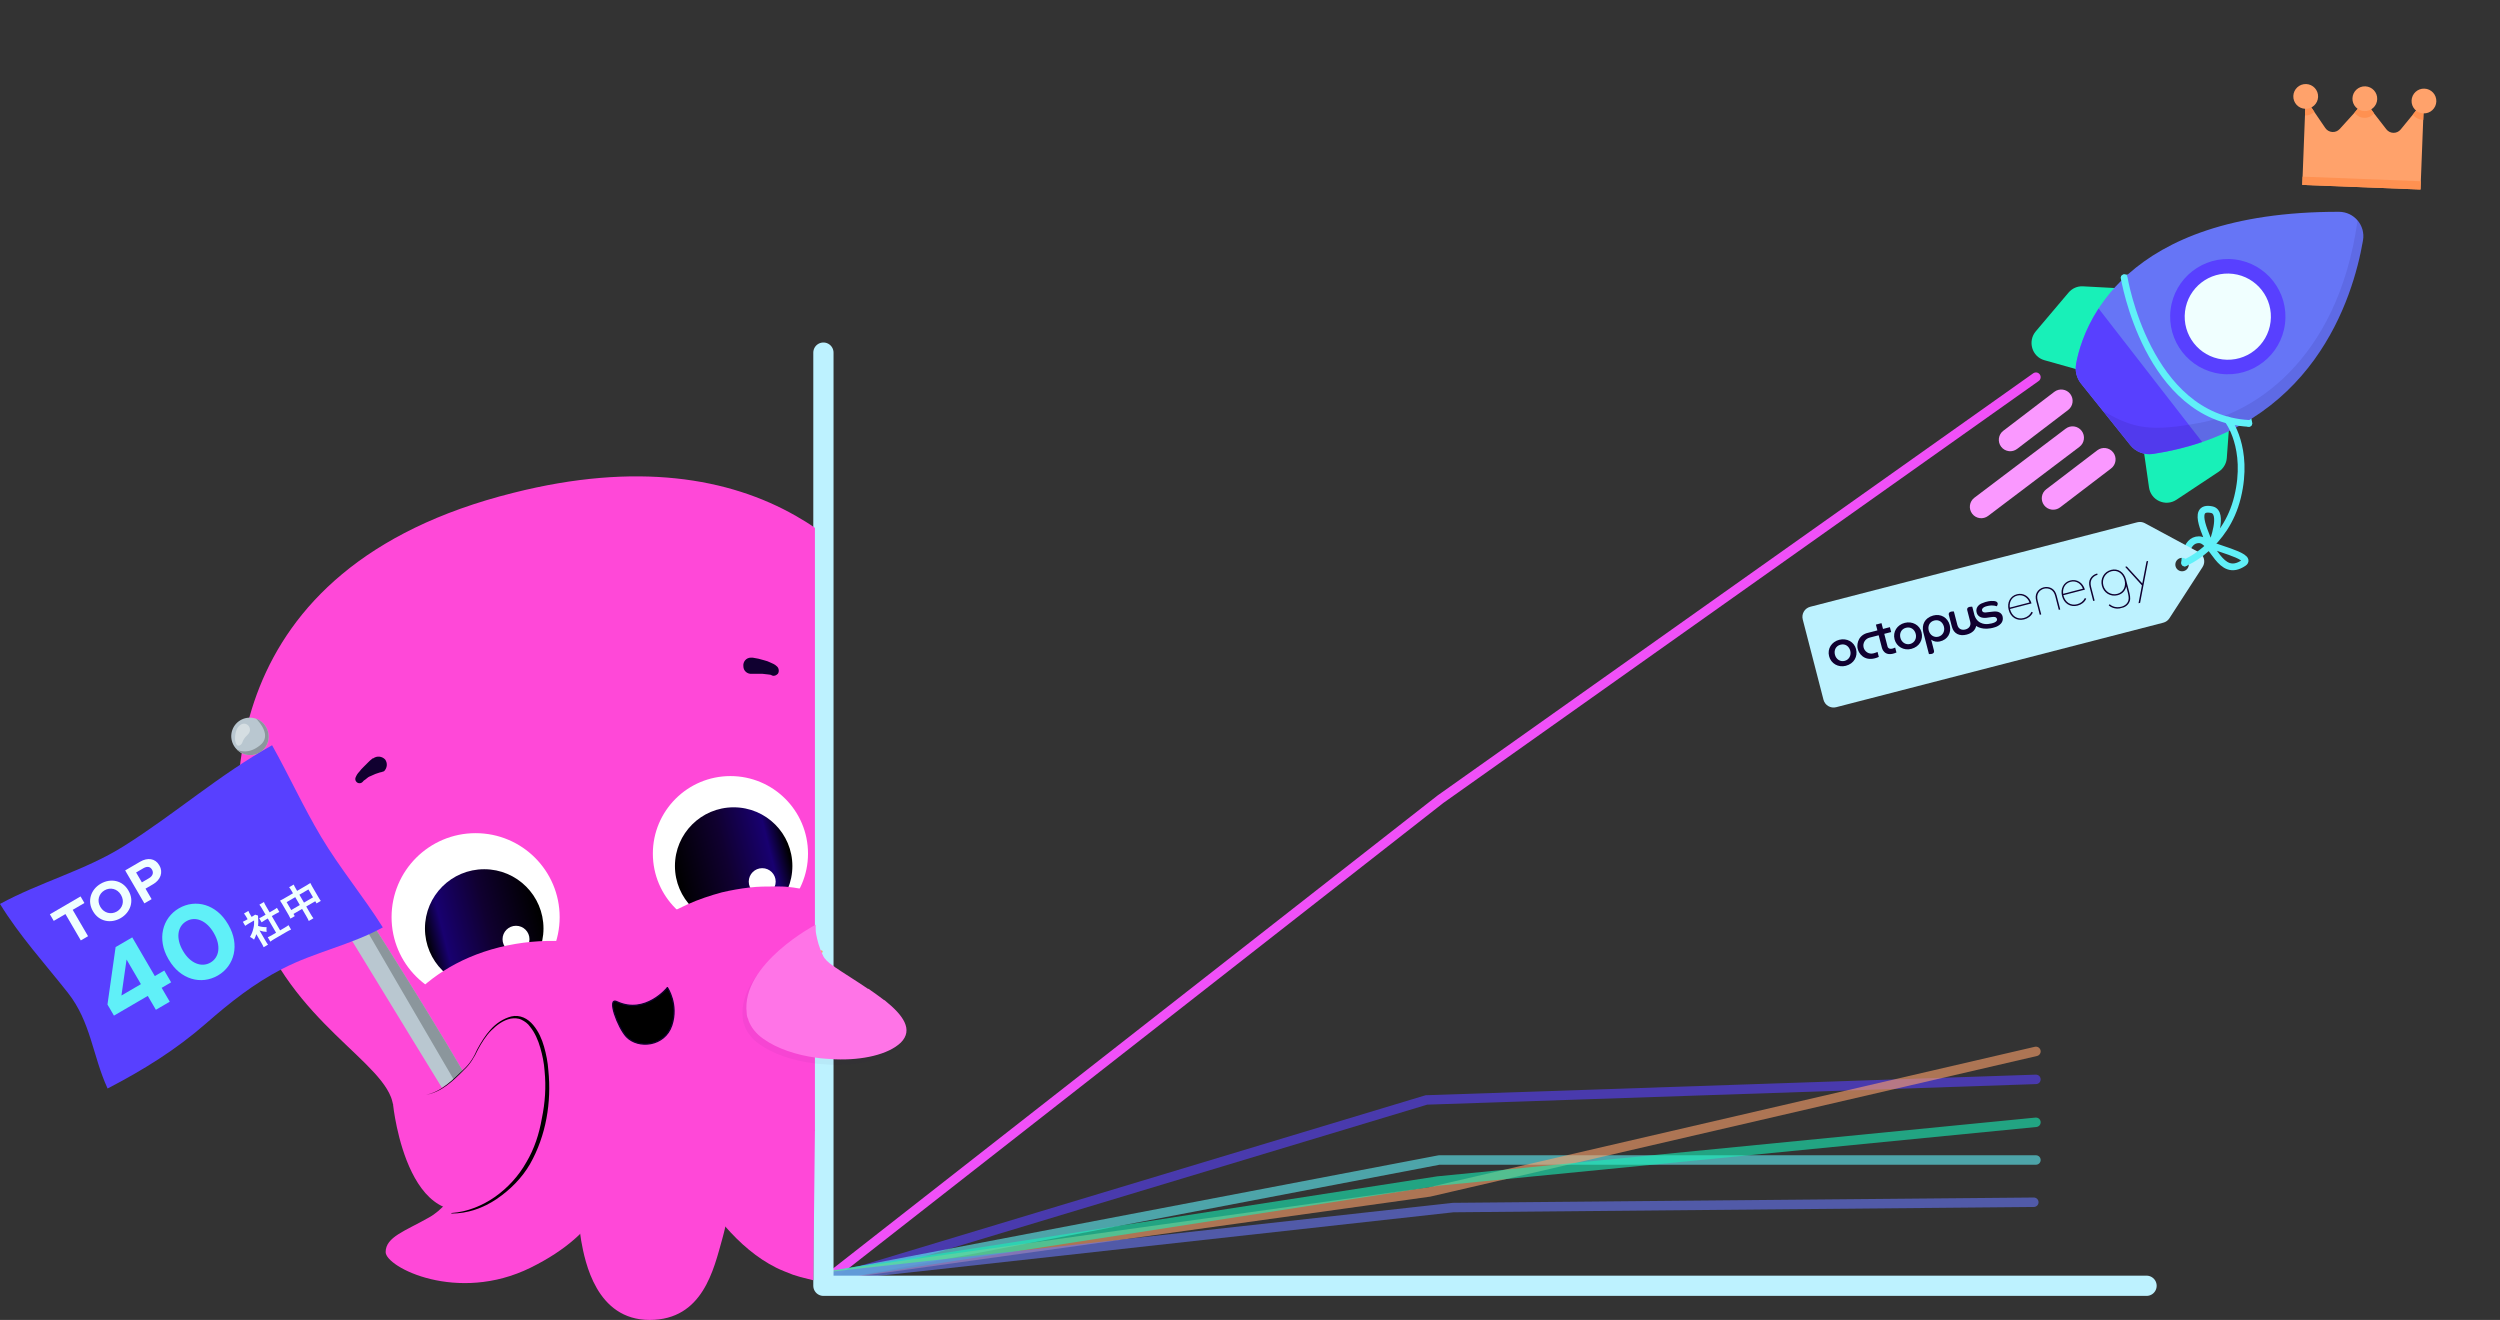 <?xml version="1.0" standalone="no"?>
<!DOCTYPE svg PUBLIC "-//W3C//DTD SVG 1.1//EN" "http://www.w3.org/Graphics/SVG/1.1/DTD/svg11.dtd">
<svg xmlns="http://www.w3.org/2000/svg" xmlns:xlink="http://www.w3.org/1999/xlink" id="_レイヤー_2" data-name="レイヤー 2" viewBox="0 0 1852.29 977.96" width="1852.29" height="977.96">
  <rect x="0" y="0" width="1852.29" height="977.96" fill="#333333" stroke="none"/>
  <defs>
    <style>
      .cls-1, .cls-2, .cls-3, .cls-4, .cls-5, .cls-6, .cls-7, .cls-8, .cls-9, .cls-10 {
        fill: none;
      }

      .cls-11 {
        fill: #d5dee2;
      }

      .cls-2 {
        stroke-width: 5px;
      }

      .cls-2, .cls-3, .cls-4, .cls-5, .cls-12, .cls-6, .cls-7, .cls-8, .cls-9, .cls-10 {
        stroke-linecap: round;
      }

      .cls-2, .cls-3, .cls-12, .cls-7 {
        stroke-miterlimit: 10;
      }

      .cls-2, .cls-5 {
        stroke: #60f0f8;
      }

      .cls-13 {
        fill: #ff74e7;
      }

      .cls-14 {
        fill: #18f0b8;
      }

      .cls-15 {
        fill: #6675f6;
      }

      .cls-3 {
        stroke: #f050f8;
      }

      .cls-3, .cls-5, .cls-6, .cls-7, .cls-8, .cls-9 {
        stroke-width: 7px;
      }

      .cls-16 {
        fill: #100030;
      }

      .cls-4 {
        stroke: #bdf2ff;
        stroke-width: 15px;
      }

      .cls-4, .cls-5, .cls-6, .cls-8, .cls-9, .cls-10 {
        stroke-linejoin: round;
      }

      .cls-17 {
        fill: #bdf2ff;
      }

      .cls-18 {
        fill: #ff48d8;
      }

      .cls-19 {
        fill: #ff9151;
      }

      .cls-5, .cls-20, .cls-21, .cls-22, .cls-6, .cls-7, .cls-8, .cls-9 {
        isolation: isolate;
      }

      .cls-5, .cls-6, .cls-7, .cls-8, .cls-9 {
        opacity: .6;
      }

      .cls-20, .cls-21 {
        fill: #180048;
      }

      .cls-20, .cls-23 {
        opacity: .2;
      }

      .cls-21 {
        opacity: .1;
      }

      .cls-12 {
        stroke: #100030;
      }

      .cls-24 {
        fill: url(#_名称未設定グラデーション_2);
      }

      .cls-25 {
        clip-path: url(#clippath-1);
      }

      .cls-26 {
        fill: #60f0f8;
      }

      .cls-27 {
        fill: #fa98ff;
      }

      .cls-28 {
        fill: #fff;
      }

      .cls-6, .cls-10 {
        stroke: #ffa26b;
      }

      .cls-7 {
        stroke: #5840ff;
      }

      .cls-29 {
        fill: #ffa26b;
      }

      .cls-30 {
        fill: #5840ff;
      }

      .cls-8 {
        stroke: #6675f6;
      }

      .cls-31 {
        fill: url(#_名称未設定グラデーション_2-2);
      }

      .cls-32 {
        fill: #8b969c;
      }

      .cls-9 {
        stroke: #18f0b8;
      }

      .cls-10 {
        stroke-width: 1.82px;
      }

      .cls-33 {
        fill: azure;
      }

      .cls-34 {
        fill: #b9c7d0;
      }

      .cls-35 {
        clip-path: url(#clippath);
      }
    </style>
    <clipPath id="clippath">
      <rect class="cls-1" x="1653.34" y="3.71" width="195.24" height="195.24" transform="translate(1581.88 1847.05) rotate(-87.78)"/>
    </clipPath>
    <linearGradient id="_名称未設定グラデーション_2" data-name="名称未設定グラデーション 2" x1="-139.16" y1="433.12" x2="-223" y2="454.13" gradientTransform="translate(539 244.5)" gradientUnits="userSpaceOnUse">
      <stop offset="0" stop-color="#000"/>
      <stop offset=".45" stop-color="#100030"/>
      <stop offset=".84" stop-color="#180070"/>
      <stop offset="1" stop-color="#000"/>
    </linearGradient>
    <linearGradient id="_名称未設定グラデーション_2-2" data-name="名称未設定グラデーション 2" x1="-36.53" y1="407.45" x2="45.54" y2="386.88" xlink:href="#_名称未設定グラデーション_2"/>
    <clipPath id="clippath-1">
      <rect class="cls-1" x="1351.99" y="441.14" width="246.56" height="33.7" transform="translate(-67.67 383.7) rotate(-14.49)"/>
    </clipPath>
  </defs>
  <g id="_レイヤー_1-2" data-name=" レイヤー 1">
    <g>
      <path class="cls-2" d="M1666.22,313.63s-17.16-103.55-92.36-107.78"/>
      <g>
        <path class="cls-14" d="M1580.05,214.11l-36.82-1.97c-4.03-.22-7.93,1.5-10.59,4.62l-24.27,28.69c-6.25,7.37-2.86,18.83,6.32,21.42l30.36,8.55,35-61.31h0Z"/>
        <path class="cls-14" d="M1652.62,301.86l-2.75,37.48c-.3,4.1-2.49,7.83-5.9,10.1l-31.41,20.84c-8.08,5.35-18.95.47-20.32-9.15l-4.56-31.81,64.94-27.46h0Z"/>
        <path class="cls-15" d="M1538.18,269.69c5.09-27.73,33.87-112.98,194.78-112.76,11.22,0,19.73,10.1,17.82,21.15-7.44,43.17-37.25,140.26-155.62,158.24-6.38.96-12.81-1.54-16.82-6.57l-36.44-45.51c-3.28-4.08-4.64-9.39-3.67-14.55h-.05Z"/>
        <path class="cls-30" d="M1538.18,269.69c1.68-9.16,5.95-24.58,16.69-41.13l76.77,98.95c-11.13,3.81-23.25,6.82-36.5,8.83-6.38.96-12.81-1.54-16.82-6.57l-36.44-45.51c-3.28-4.08-4.64-9.39-3.67-14.55l-.02-.02h-.01Z"/>
        <path class="cls-30" d="M1645.37,276.99c23.41,2.9,44.73-13.73,47.63-37.14s-13.73-44.73-37.14-47.63c-23.41-2.9-44.73,13.73-47.63,37.14s13.73,44.73,37.14,47.63Z"/>
        <path class="cls-33" d="M1646.69,266.3c17.5,2.17,33.45-10.27,35.61-27.77,2.17-17.5-10.27-33.45-27.77-35.61-17.5-2.17-33.45,10.27-35.61,27.77-2.17,17.5,10.27,33.45,27.77,35.61Z"/>
        <path class="cls-27" d="M1488.36,334.26c-2.18-.27-4.25-1.38-5.68-3.26-2.82-3.7-2.12-9.02,1.6-11.84l37.79-28.84c3.7-2.82,9.02-2.12,11.84,1.6s2.12,9.02-1.6,11.84l-37.79,28.84c-1.84,1.39-4.05,1.93-6.16,1.67h0Z"/>
        <path class="cls-27" d="M1520.19,377.59c-2.18-.27-4.25-1.38-5.68-3.26-2.82-3.7-2.12-9.02,1.6-11.84l37.79-28.84c3.7-2.82,9.02-2.12,11.84,1.6s2.12,9.02-1.6,11.84l-37.79,28.84c-1.84,1.39-4.05,1.93-6.16,1.67h0Z"/>
        <path class="cls-27" d="M1466.9,383.9c-2.18-.27-4.27-1.38-5.7-3.29-2.82-3.72-2.08-9.01,1.64-11.83l67.67-51.18c3.72-2.82,9.01-2.08,11.83,1.64s2.08,9.01-1.64,11.83l-67.67,51.18c-1.83,1.37-4.02,1.91-6.13,1.65Z"/>
        <path class="cls-21" d="M1746.78,163.36c3.3,3.91,4.95,9.19,4,14.72-7.44,43.17-37.25,140.26-155.62,158.24-6.38.96-12.81-1.54-16.82-6.57l-20.36-25.41c23.4,13.86,36.34,15.42,72.15,8.93,35.81-6.49,101.62-43.2,116.64-149.91h0Z"/>
      </g>
      <g class="cls-35">
        <g>
          <path class="cls-29" d="M1708.26,73.44l-2.47,63.57,87.6,3.4,2.55-65.57-17.23,21.08c-2.77,3.39-7.96,3.32-10.63-.14l-16-20.65-18.56,20.45c-2.95,3.26-8.19,2.89-10.66-.73l-14.59-21.4v-.02h-.01Z"/>
          <path class="cls-19" d="M1714.69,82.86c-1.75,1.76-4.2,2.83-6.88,2.73l.19-4.97c.39-2.5.16-4.21.16-4.21l4.39,3.21,2.15,3.26v-.02h-.01Z"/>
          <path class="cls-19" d="M1787.65,85.04c1.87,2.21,4.64,3.66,7.76,3.78l.22-5.79c-.22-2.95.19-4.91.19-4.91l-5.4,3.32-2.78,3.59v.02h.01Z"/>
          <path class="cls-19" d="M1754.45,77.4l4.52,6.65c-1.76,2.08-4.44,3.37-7.38,3.26-2.94-.11-5.49-1.6-7.09-3.8,0,0,4.81-6.29,5.46-6.61,4.53-2.28,4.69-4.53,4.5.53v-.02h-.01Z"/>
          <path class="cls-29" d="M1795.59,84.02c5.07.2,9.34-3.75,9.53-8.82.2-5.07-3.75-9.34-8.82-9.53-5.07-.2-9.33,3.75-9.53,8.82-.2,5.07,3.75,9.34,8.82,9.53Z"/>
          <path class="cls-29" d="M1751.79,82.32c5.07.2,9.33-3.75,9.53-8.82.2-5.07-3.75-9.34-8.82-9.53-5.07-.2-9.34,3.75-9.53,8.82-.2,5.07,3.75,9.34,8.82,9.53Z"/>
          <path class="cls-29" d="M1707.98,80.62c5.07.2,9.34-3.75,9.53-8.82.2-5.07-3.75-9.34-8.82-9.53-5.07-.2-9.34,3.75-9.53,8.82-.2,5.07,3.75,9.34,8.82,9.53Z"/>
          <path class="cls-19" d="M1793.63,134.28l-87.6-3.4-.24,6.13,87.6,3.4s.24-6.13.24-6.13Z"/>
        </g>
      </g>
      <g>
        <polyline class="cls-3" points="611.3 948.91 1067.27 592.14 1508.46 279.45"/>
        <polyline class="cls-7" points="611.03 949.44 1056.82 814.97 1508.46 799.72"/>
        <polyline class="cls-5" points="611.03 946.43 1066.3 859.46 1508.46 859.46"/>
        <polyline class="cls-6" points="608.36 946.05 1059.14 883.14 1508.46 778.99"/>
        <polyline class="cls-9" points="608.36 946.05 1065.35 875.04 1508.46 831.52"/>
        <polyline class="cls-8" points="612.6 946.05 1076.72 894.7 1506.89 890.76"/>
      </g>
      <path class="cls-4" d="M610.08,261.26v691.39h980.33"/>
      <path class="cls-18" d="M183.86,662.39c21.55,86.57,93.4,118.89,105.78,150.41.8,1.99,1.2,3.99,1.6,5.58,15.57,10.37,36.32,19.15,60.27,25.53,13.57,3.59,28.34,6.78,43.91,9.18.8,0,1.2,0,1.99.4,9.18,1.2,18.76,2.39,28.34,3.19,6.79.8,13.57,1.2,20.36,1.2,19.56.8,39.52.8,59.47-.8,12.77-.8,25.55-2.39,38.32-4.39,13.17-2,26.35-4.79,39.12-8.38,2.39-.4,4.79-1.2,6.79-1.99,4.79-1.2,9.58-2.79,13.97-4.39v-446.83c-4.39-3.19-9.18-5.99-13.97-8.78-49.5-28.33-118.15-40.29-209.56-17.15-221.93,55.45-213.55,228.6-196.38,297.22h0Z"/>
      <path class="cls-18" d="M485.31,813.99c.8,2.79,2.79,8.38,5.59,15.96,3.19,7.58,7.18,17.15,12.37,27.53,8.38,16.76,19.96,35.11,33.93,51.07,11.18,12.77,23.55,23.54,37.92,30.72,3.99,2,8.38,3.59,12.37,5.19,4.79,1.6,4.7,1.54,15.11,4.12l1.18-110.64c-5.59-10.77-12.69-27.93-15.88-36.7,0,0,0-.4-.4-.4-3.59-8.78-5.99-15.96-5.99-19.95.4-.4-36.72-2.39-96.2,33.11h0Z"/>
      <path class="cls-18" d="M349.59,843.51c-.8,19.55-12.37,47.87-31.93,58.65-17.56,9.97-31.93,14.36-31.93,25.53s53.09,38.3,107.37,11.57c54.29-26.73,59.47-60.24,63.07-73.81-59.08-35.91-106.58-21.94-106.58-21.94h0Z"/>
      <path class="cls-18" d="M545.98,856.68s-4.39,38.3-10.78,61.04-14.37,60.24-53.89,60.24-47.9-43.09-50.69-58.65c-2.79-16.76-7.18-66.63-7.18-66.63,0,0,60.27-54.26,122.54,3.99h0Z"/>
      <path class="cls-28" d="M352.39,741.78c34.39,0,62.27-27.86,62.27-62.24s-27.88-62.24-62.27-62.24-62.27,27.86-62.27,62.24,27.88,62.24,62.27,62.24Z"/>
      <path class="cls-24" d="M358.77,731.8c24.25,0,43.91-19.65,43.91-43.89s-19.66-43.89-43.91-43.89-43.91,19.65-43.91,43.89,19.66,43.89,43.91,43.89Z"/>
      <path class="cls-28" d="M382.32,705.87c5.51,0,9.98-4.47,9.98-9.98s-4.47-9.97-9.98-9.97-9.98,4.47-9.98,9.97,4.47,9.98,9.98,9.98Z"/>
      <path class="cls-28" d="M541.19,689.91c31.74,0,57.48-25.72,57.48-57.45s-25.73-57.45-57.48-57.45-57.48,25.72-57.48,57.45,25.73,57.45,57.48,57.45Z"/>
      <path class="cls-31" d="M543.58,685.13c24.03,0,43.51-19.47,43.51-43.49s-19.48-43.49-43.51-43.49-43.51,19.47-43.51,43.49,19.48,43.49,43.51,43.49Z"/>
      <path class="cls-28" d="M564.74,663.18c5.51,0,9.98-4.47,9.98-9.97s-4.47-9.97-9.98-9.97-9.98,4.47-9.98,9.97,4.47,9.97,9.98,9.97Z"/>
      <path class="cls-18" d="M501.67,736.59c5.59,23.14-46.7,32.71-110.57,48.67-63.86,15.96-101.39,29.12-107.37,5.98-5.59-23.14,22.35-73.41,86.22-89.37,63.86-15.96,125.73,11.57,131.72,34.71h0Z"/>
      <path class="cls-18" d="M440.2,752.15c2,8.38,9.58,11.57,21.16,11.97,3.99,0,8.38-.4,13.17-.8,7.18-.8,15.17-2.39,23.95-4.39,11.58-2.79,24.35-5.99,38.32-9.58h.4c.8,0,1.2-.4,1.99-.4,5.19-1.2,10.78-2.79,16.76-4.39,11.58-2.79,22.35-5.59,31.93-7.98,4.79-1.2,9.58-2.39,13.97-3.59,8.78-2.39,16.76-4.39,23.95-6.78h.4c-8.78-5.98-17.96-11.57-24.35-15.96v-50.27c-2.79-.8-5.99-1.2-9.18-1.6-1.6-.4-3.19-.4-4.79-.8-1.2,0-2.39-.4-3.59-.4-3.19-.4-6.39-.4-9.98-.4-6.39,0-12.37,0-19.16.8s-13.57,1.99-20.36,3.59c-8.78,2.39-17.16,5.19-25.15,8.78-2.79,1.2-5.59,2.79-8.38,3.99-17.16,8.78-31.13,20.35-41.51,31.92-15.17,16.76-22.35,35.11-19.56,46.28h0Z"/>
      <path class="cls-16" d="M557.55,487.25c1.6.4,2.79.4,4.39.8,1.6.4,2.79.8,4.39,1.2,1.6.4,2.79.8,4.39,1.59,1.6.8,3.19,1.2,4.79,2.79,1.6,1.2,1.99,3.99.8,5.59-1.2,1.2-2.79,1.99-4.39,1.2l-.8-.4c-.4,0-1.6-.4-2.79-.4s-2.39-.4-3.59-.4h-7.58c-3.19.4-6.39-1.99-6.39-5.59-.4-3.19,2-6.38,5.59-6.38h1.2-.01Z"/>
      <path class="cls-16" d="M281.74,572.22c-1.2.4-2.4.8-3.59,1.2-1.2.4-2.4,1.2-3.59,1.6-1.2.4-2.4,1.2-3.19,1.99-.8.8-2,1.2-2.4,2l-.4.4c-1.2,1.2-3.19,1.2-4.39,0-.8-.8-1.2-2-.8-3.19.8-1.99,1.6-3.19,2.79-4.39.8-1.2,2-2.39,3.19-3.59l3.19-3.19c1.2-1.2,2-1.99,3.59-3.19h.4c2.79-1.99,6.39-1.6,8.78.8,2,2.79,1.6,6.38-.8,8.78-1.6.4-2,.8-2.79.8v-.02Z"/>
      <path class="cls-18" d="M567.53,811.6c2,7.18,3.99,19.15,13.17,33.11,2,3.19,4.39,5.98,6.79,9.18,3.99,4.39,8.38,8.78,13.97,13.56v-71.81c-4.39,1.6-9.18,3.19-13.57,5.19h-.4c-6.39,3.19-13.17,6.38-19.96,10.77h0Z"/>
      <path class="cls-12" d="M494.49,731.8s-16.37,20.35-37.52,10.37c-7.58-3.59.8,19.15,7.19,25.93,8.78,9.18,28.34,7.18,33.53-8.38s-3.19-27.93-3.19-27.93h-.01Z"/>
      <path class="cls-10" d="M608.65,770.11h-23.15"/>
      <path class="cls-10" d="M608.65,735.4h-23.15"/>
      <path class="cls-10" d="M608.65,705.08h-23.15"/>
      <g class="cls-23">
        <path class="cls-20" d="M550.37,754.55c0,1.6.4,3.19,1.2,4.79v.4c2,5.58,5.99,10.37,11.18,13.96,9.98,7.18,24.35,11.97,39.12,13.96,4.79.8,9.18.8,13.97,1.2,20.36.8,39.52-3.59,48.7-12.37,9.58-9.57,1.6-20.35-11.18-30.72-.4-.4-.8-.8-1.2-.8-3.59-2.79-7.58-5.59-11.58-8.38h-.4c-8.78-5.99-17.96-11.57-24.35-15.96-.4-.4-.8-.8-1.2-.8-3.99-2.79-6.79-5.58-7.58-7.58-3.19-6.38-4.39-11.97-5.19-15.96-.4-1.99-.4-3.99-.4-5.19v-1.99s-55.48,29.12-51.09,65.43h0Z"/>
      </g>
      <path class="cls-13" d="M553.24,750.56c0,1.6.4,3.19,1.2,4.79v.4c2,5.58,5.99,10.37,11.18,13.96,9.98,7.18,24.35,11.97,39.12,13.96,4.79.8,9.18.8,13.97,1.2,20.36.8,39.52-3.59,48.7-12.37,9.58-9.57,1.6-20.35-11.18-30.72-.4-.4-.8-.8-1.2-.8-3.59-2.79-7.58-5.58-11.58-8.38h-.4c-8.78-5.98-17.96-11.57-24.35-15.96-.4-.4-.8-.8-1.2-.8-3.99-2.79-6.79-5.59-7.58-7.58-3.19-6.38-4.39-11.97-5.19-15.96-.4-2-.4-3.99-.4-5.19v-1.99s-55.48,29.12-51.09,65.43h0Z"/>
      <g>
        <g>
          <g>
            <path class="cls-34" d="M173.45,552.77c.58.94,1.29,1.82,2.09,2.6,2.38,2.44,5.59,3.89,8.99,4.09,3.4.2,6.76-.88,9.42-3.02s4.41-5.19,4.93-8.57-.22-6.81-2.09-9.65c-1.93-3.09-4.97-5.3-8.52-6.14s-7.27-.23-10.37,1.67c-1.54.94-2.89,2.18-3.95,3.65-1.06,1.47-1.81,3.14-2.25,4.91-.41,1.76-.48,3.61-.17,5.4.3,1.78.96,3.51,1.92,5.05h0Z"/>
            <path class="cls-32" d="M175.54,555.35c2.38,2.44,5.59,3.89,8.99,4.09,3.4.2,6.76-.88,9.42-3.02s4.41-5.19,4.93-8.57c.53-3.36-.22-6.81-2.09-9.65-1.63-2.69-4.12-4.74-7.07-5.78,2.97,2.99,11.53,12.9,3.02,19.74-8.51,6.84-15.04,4.31-17.19,3.19h0Z"/>
            <path class="cls-11" d="M174.14,547.95s-.53-8.08,4.2-11.02c4.71-2.94,9.64,3.35,5,7.61-4.67,4.26-2.9,6.45-5.85,7.78-2.97,1.3-3.34-4.36-3.34-4.36h0Z"/>
            <path class="cls-34" d="M369.09,872.71c4.17,3.89,8.13,5.01,12.19,2.18,4.95-3.35-12.59-37.04-36.2-77.57-.26-.38-.49-.8-.69-1.23-36.16-61.9-86.05-139.12-91.98-148.22-.38-.59-42.15-73.45-44.76-78.04l-.06-.2-4.04,2.49-13.72,8.54s124.19,203.7,145.73,238.53c14.61,23.78,24.57,45.09,33.53,53.51v.02h0Z"/>
            <path class="cls-32" d="M369.09,872.71c1.83,1.75,4.21,2.83,6.76,3.02,2.55.19,5.04-.5,7.13-1.97,4.09-2.8-13.84-33.9-37.9-76.52-.26-.38-.49-.8-.69-1.23-36.16-61.9-86.05-139.12-91.98-148.22-.38-.59-42.15-73.45-44.76-78.04l-.06-.2-6.11-1.07s.72,1.22,2.07,3.56c19.01,32.8,163.52,281.65,170.42,291.88,5.71,8.56.73,10.56-4.87,8.77l-.02.03h0Z"/>
          </g>
          <g>
            <path class="cls-30" d="M283.62,687.13c-23.96,13.16-50.33,18.2-74.51,30.72-21,10.87-38.71,24.92-56.41,40.39-22.47,19.65-46.48,34.5-72.98,48.26-11.26-24.55-12.25-49.19-29.53-71.07-17.24-21.83-35.54-41.86-50.19-65.69,29.57-16.15,63.1-24.86,91.59-42.74,37.71-23.68,71.01-53.09,110-74.84,12.54,22.41,23.19,45.82,36.35,67.89,13.89,23.3,31.31,44.12,45.7,67.09h-.02Z"/>
            <g class="cls-22">
              <g class="cls-22">
                <path class="cls-33" d="M48.49,677.24l-8.68,5.06-2.85-4.88,22.73-13.25,2.85,4.88-8.68,5.06,11.38,19.53-5.37,3.13-11.38-19.53Z"/>
                <path class="cls-33" d="M95.26,660.02c4.33,7.43,1.46,15.97-5.83,20.21-7.32,4.27-16.08,2.55-20.41-4.88l-.22-.38c-4.33-7.43-1.5-15.95,5.79-20.2,7.36-4.29,16.11-2.57,20.44,4.85l.22.38ZM86.59,675.36c4.25-2.48,5.81-7.59,3.08-12.26l-.06-.11c-2.68-4.6-7.95-5.78-12.17-3.32s-5.81,7.59-3.08,12.26l.06.1c2.68,4.6,7.98,5.76,12.17,3.32Z"/>
                <path class="cls-33" d="M92.75,644.9l11.12-6.48c5.47-3.19,11.13-2.47,14.03,2.52l.24.42c2.87,4.92.79,10.57-4.62,13.72l-5.72,3.33,4.53,7.78-5.37,3.13-14.23-24.41ZM100.85,646.44l4.27,7.32,5.3-3.09c2.72-1.58,3.54-4.03,2.24-6.26l-.06-.11c-1.34-2.3-3.62-2.61-6.38-1l-5.37,3.13Z"/>
              </g>
            </g>
            <g class="cls-22">
              <g class="cls-22">
                <path class="cls-26" d="M109.49,737.89l-25.06,14.61-4.8-8.24,6.03-42.56,12.33-7.19,16.71,28.67,7.01-4.09,5.08,8.72-7.01,4.09,6,10.28-10.28,5.99-6-10.28ZM104.41,729.17l-10.64-18.25-3.8,26.67,14.44-8.42Z"/>
                <path class="cls-26" d="M169.28,685.34c8.46,14.5,4.55,30.19-7.77,37.38-12.46,7.26-27.89,3.03-36.38-11.55l-.44-.75c-8.46-14.5-4.48-30.23,7.84-37.42,12.39-7.22,27.82-2.99,36.32,11.59l.44.75ZM155.95,713.18c6.67-3.89,7.88-12.62,2.48-21.88l-.12-.2c-5.32-9.13-13.55-12.45-20.23-8.56s-7.95,12.66-2.55,21.92l.12.2c5.32,9.12,13.69,12.37,20.29,8.52Z"/>
              </g>
            </g>
          </g>
        </g>
        <g class="cls-22">
          <g class="cls-22">
            <path class="cls-33" d="M196.85,697.25c.74,1.27,1.16,1.93,1.74,2.67l-3.27,1.9c-.34-.89-.73-1.63-1.47-2.9l-3.95-6.77c-.49,1.58-.8,2.35-1.66,4.04-.92-.84-1.97-1.52-3.01-2,1.26-2.18,1.96-3.96,2.52-6.35.5-2.06.63-3.62.52-5.87l-4.4,2.56c-.97.57-1.52.92-2.2,1.43l-1.75-3c.72-.31,1.3-.62,2.2-1.13l1.35-.79-1.32-2.27c-.41-.7-.89-1.4-1.36-1.96l3.26-1.9c.25.68.55,1.31,1.07,2.2l1.29,2.21,1.11-.64c.84-.49,1.2-.74,1.52-.99l2.11.65c0,.55-.01.91.07,1.48.24,2.46.25,3.65,0,6.19,2.1.69,3.91.94,6.29.93-.14,1.24-.11,2.23.06,3.51-1.94-.1-3.31-.35-5.26-1.02l4.56,7.83ZM207.55,689.31l3.24-1.89c1.35-.79,2.21-1.36,2.98-1.96l1.9,3.27c-1.02.42-2.11.97-3.19,1.6l-9.23,5.38c-1.08.63-2.07,1.28-2.94,1.97l-1.9-3.26c.93-.4,1.9-.89,3.2-1.65l2.94-1.71-6.15-10.55-2.02,1.18c-.92.54-1.75,1.09-2.57,1.68l-1.78-3.05c.85-.35,1.56-.73,2.72-1.41l2.02-1.18-2.77-4.75c-.65-1.11-1.08-1.72-1.83-2.7l3.37-1.97c.47,1.17.77,1.76,1.45,2.92l2.77,4.75,2.86-1.67c1.21-.71,1.87-1.13,2.57-1.68l1.78,3.05c-.91.42-1.78.86-2.72,1.41l-2.86,1.67,6.15,10.55Z"/>
            <path class="cls-33" d="M216.11,660.21c-.82-1.4-1.22-2.03-1.88-2.85l3.4-1.98c.38.9.73,1.63,1.49,2.93l1.02,1.75,7.39-4.31c1.19-.69,1.74-1.05,2.39-1.54.36.8.66,1.38,1.28,2.44l4.8,8.23c.71,1.21,1.14,1.9,1.71,2.62l-3.18,1.86-.94-1.62-6.69,3.9,3.19,5.48c.94,1.62,1.45,2.37,2.14,3.24l-3.45,2.01c-.45-1.08-.88-1.94-1.76-3.46l-3.19-5.48-6.37,3.71.94,1.62-3.18,1.86c-.41-.95-.78-1.64-1.44-2.78l-4.81-8.26c-.58-1-.89-1.47-1.48-2.28.83-.38,1.41-.68,2.49-1.31l7.1-4.14-.96-1.65ZM212.37,668.42l3.41,5.85,6.37-3.71-3.41-5.85-6.37,3.71ZM231.92,664.87l-3.41-5.86-6.69,3.9,3.41,5.85,6.69-3.9Z"/>
          </g>
        </g>
      </g>
      <g>
        <path class="cls-18" d="M291.23,818.38c24.75-3.99,44.79-14.99,54.77-28.95,12.37-17.15,16.76-31.92,33.93-35.11,31.53-5.59,47.1,96.15-10.78,132.85-66.66,42.29-77.92-68.79-77.92-68.79h0Z"/>
        <path d="M315.63,811.17c11.57-2.39,19.68-11.04,28.06-19.02,4.39-3.99,7.5-9.1,9.9-14.69,2.79-5.19,5.99-10.37,9.98-14.76,3.99-4.39,9.18-7.98,15.17-9.57,3.19-.8,6.39-.4,9.18.8,2.79,1.2,5.19,3.19,7.19,5.59,3.99,4.79,6.39,10.37,7.98,15.96,1.6,5.58,2.79,11.57,3.19,17.55,2.4,23.54-1.6,48.27-13.57,69.42-5.99,10.37-14.77,19.15-24.75,25.93-9.98,6.78-21.55,10.77-33.53,10.77v-.4c11.97-.8,23.15-5.58,32.33-11.97,9.58-6.78,17.56-15.56,23.15-25.53,5.99-9.98,9.58-21.14,11.58-32.71,2.39-11.57,3.19-23.14,2-35.11-.4-5.99-1.6-11.57-3.19-17.16-1.6-5.58-3.99-11.17-7.58-15.56-1.6-2.39-3.99-3.99-6.39-5.19-2.4-1.2-5.59-1.2-7.98-.8-5.59,1.2-10.38,4.79-14.37,8.78-3.99,3.99-7.18,9.18-9.98,14.36-2.4,5.19-5.72,10.75-10.11,14.74-8.38,8.38-16.67,16.58-28.24,18.57h-.02Z"/>
      </g>
      <path class="cls-2" d="M1573.85,205.85s17.09,103.62,92.29,107.86"/>
      <g>
        <path class="cls-2" d="M1618.68,417.11s-.13-17.23,10.54-17.23,15.4,29.23,33.11,17.23c7.75-5.25-26.56-12.26-25.83-14.57s-14.8-28.56,2.3-24.9c9.22,1.97.4,24.67.4,24.67"/>
        <path class="cls-17" d="M1629.11,409.15l-39.95-21.51c-1.71-.92-3.71-1.16-5.59-.68l-242.35,62.61c-4.13,1.07-6.61,5.28-5.54,9.4l15.36,59.46c1.07,4.13,5.28,6.61,9.4,5.54l242.36-62.61c1.87-.48,3.5-1.65,4.55-3.28l24.57-37.95c2.45-3.78,1.15-8.85-2.82-10.99h0ZM1616.47,423.28c-2.75-.14-4.87-2.48-4.73-5.23s2.48-4.87,5.23-4.73c2.75.14,4.87,2.48,4.73,5.23s-2.48,4.87-5.23,4.73Z"/>
        <path class="cls-2" d="M1650.61,311.27s16.11,20.53,7.23,57.02-39.17,48.82-39.17,48.82"/>
      </g>
      <g class="cls-25">
        <g>
          <path class="cls-16" d="M1375.18,480.94c1.39,5.39-1.44,10.78-7.59,12.37-5.58,1.44-11-1.68-12.39-7.07-1.46-5.67,1.94-10.77,7.52-12.21,5.58-1.44,11.07,1.52,12.46,6.91ZM1366.76,489.65c3.31-.86,4.98-4.15,4.13-7.46-.86-3.31-3.67-5.45-7.22-4.53s-4.98,4.15-4.13,7.46c.86,3.31,3.89,5.39,7.22,4.53Z"/>
          <path class="cls-16" d="M1423.69,468.41c1.39,5.39-1.44,10.78-7.59,12.37-5.58,1.44-11-1.68-12.39-7.07-1.46-5.67,1.94-10.77,7.52-12.21,5.58-1.44,11.07,1.52,12.46,6.91ZM1415.26,477.12c3.31-.86,4.98-4.15,4.13-7.46s-3.67-5.45-7.22-4.53-4.98,4.15-4.13,7.46c.86,3.31,3.89,5.39,7.22,4.53Z"/>
          <path class="cls-16" d="M1446.25,464.63s-1.9-7.38-2.4-9.28c-.34-2.76,3.8-2.3,3.8-2.3l2.57,9.95c.8,3.1,3.32,4.07,5.95,3.39s4.38-2.69,3.56-5.85c0,0-1.74-6.8-2.24-8.71-.34-2.76,3.8-2.3,3.8-2.3l1.65,6.4c2.57,7.75,10.28,6.38,10.28,6.38,7.79-.9,6.33-3.82,6.33-3.82-.6-1.5-1.85-1.55-3.91-1.29-1.28.16-2.39.33-2.39.33-8.19,1.57-8.77-3.94-8.77-3.94-1.06-4.52,3.58-6.44,3.58-6.44,4.06-1.85,7.25-1.89,7.25-1.89,6.97-.34,4.52,3.64,4.02,3.96,0,0-2.18-1.16-6.36-.32-5.16.99-4.45,3.36-4.45,3.36.29,1.79,2.61,1.53,2.61,1.53l5.64-.65c6.66-.77,7.05,3.99,7.05,3.99,1.05,5.8-5.74,7.6-5.74,7.6-9.16,2.94-13.9-.97-13.9-.97-.63,2.92-2.79,5.33-7.11,6.44-5.15,1.33-9.53-.61-10.87-5.79"/>
          <path class="cls-16" d="M1382.97,469.13c-7.3,2.45-7.21,9.79-6.51,11.75.68,3.06,4.48,8.99,12.69,6.87,1-.27,1.97-.62,2.9-1.05l-.95-3.68c-.91.4-1.86.74-2.82,1-3.81,1.09-6.8-1.49-7.5-4.26-.83-3.21,1.12-6.52,4.5-7.36l6.64-1.72,2.36,9.08s1.51,7.82,10.83,3.69l-.95-3.66c-5.1,2.56-5.69-.91-5.69-.91l-2.39-9.26,5.11-1.32-.94-3.63-5.11,1.32-1.11-4.29-4.15,1.07,1.11,4.29-8.03,2.08h0Z"/>
          <path class="cls-16" d="M1432.98,482.31c.34,2.76-3.8,2.3-3.8,2.3l-4.23-16.38c-1.11-5.29.92-10.35,7.33-12.16,5.66-1.6,10.84,1.58,12.27,6.96,1.51,5.7-1.4,10.98-7.39,12.26-2.14.43-4.42.13-6.32-1.33,0,0,1.65,6.44,2.14,8.35ZM1436.21,471.73c3.28-.85,4.93-4.13,4.07-7.44-.86-3.31-3.64-5.45-7.17-4.54s-4.93,4.13-4.07,7.44,3.86,5.4,7.17,4.54Z"/>
          <path class="cls-16" d="M1505.13,453.4c-1.12,2.28-3.09,3.83-5.68,4.5-2.4.62-4.64.29-6.49-.94-1.74-1.16-3.03-3.09-3.63-5.42l-.09-.34,15.95-4.12-.04-.14c-.71-2.41-2.14-4.41-4.04-5.63-2.01-1.29-4.34-1.65-6.76-1.02-4.93,1.27-7.5,6.13-6.1,11.54,1.43,5.55,6.15,8.46,11.47,7.09,2.92-.75,5.12-2.47,6.39-4.96l.06-.12-.96-.56-.07.14v-.02ZM1489.07,450.17c-.52-4.41,1.64-7.89,5.52-8.89,2-.52,3.95-.24,5.65.78,1.56.94,2.78,2.48,3.46,4.33l-14.62,3.78h-.01Z"/>
          <path class="cls-16" d="M1520.36,436.05c-1.79-1.12-4.06-1.44-6.22-.88h0c-2.16.56-3.99,1.94-5.01,3.79-.97,1.78-1.12,3.8-.46,6.35l2.63,10.19,1.08-.28-2.63-10.19c-.58-2.26-.46-4.04.4-5.62.84-1.54,2.47-2.78,4.25-3.24s3.81-.16,5.29.77c1.51.96,2.49,2.46,3.07,4.72l2.63,10.19,1.08-.28-2.63-10.19c-.66-2.55-1.77-4.25-3.48-5.33h0Z"/>
          <path class="cls-16" d="M1553.72,424.94c-2.16.56-3.99,1.94-5.01,3.79-.97,1.78-1.12,3.8-.46,6.35l2.63,10.19,1.08-.28-2.63-10.19c-.58-2.26-.46-4.04.4-5.62.84-1.54,2.47-2.78,4.25-3.24l.14-.04-.26-1-.14.04h0Z"/>
          <path class="cls-16" d="M1544.68,443.19c-1.12,2.28-3.09,3.83-5.68,4.5-2.4.62-4.64.29-6.49-.94-1.74-1.16-3.03-3.09-3.63-5.42l-.09-.34,15.95-4.12-.04-.14c-.71-2.41-2.14-4.41-4.04-5.63-2.01-1.29-4.34-1.65-6.76-1.02-4.93,1.27-7.5,6.13-6.1,11.54,1.43,5.55,6.15,8.46,11.47,7.09,2.92-.75,5.12-2.47,6.39-4.96l.06-.12-.96-.56-.07.14v-.02ZM1528.62,439.95c-.52-4.41,1.64-7.89,5.52-8.89,2-.52,3.95-.24,5.65.78,1.56.94,2.78,2.48,3.46,4.33l-14.62,3.78h-.01Z"/>
          <path class="cls-16" d="M1590.41,415.89l-3.15,16.41-11.54-12.61-1.16.3,12.42,13.71-2.52,13.27,1.19-.31,5.94-31.07-1.19.31h.01Z"/>
          <path class="cls-16" d="M1564.14,422.24c-2.57.66-4.67,2.25-5.92,4.46-1.23,2.18-1.55,4.77-.9,7.31s2.19,4.65,4.32,5.96c2.17,1.33,4.78,1.7,7.35,1.04,3.37-.87,5.65-3.22,6.36-6.51l1,3.86c.56,2.17,1.12,4.63.64,6.4-.64,2.36-2.55,4.06-5.38,4.79-3.77.97-6.88-.35-8.41-1.79l-.11-.11-.7.88.1.09c.91.79,4.26,3.25,9.38,1.93,3.23-.83,5.37-2.72,6.19-5.45.58-1.98-.03-4.69-.65-7.07l-2.2-8.52v-.05s-.02-.05-.03-.07c-1.43-5.53-5.97-8.47-11.05-7.16h.01ZM1574.1,429.68c1.27,4.93-.93,9.18-5.37,10.33-4.57,1.18-9.1-1.58-10.32-6.27-1.21-4.7,1.42-9.31,5.99-10.49,4.43-1.15,8.42,1.5,9.7,6.43h0Z"/>
        </g>
      </g>
    </g>
  </g>
</svg>